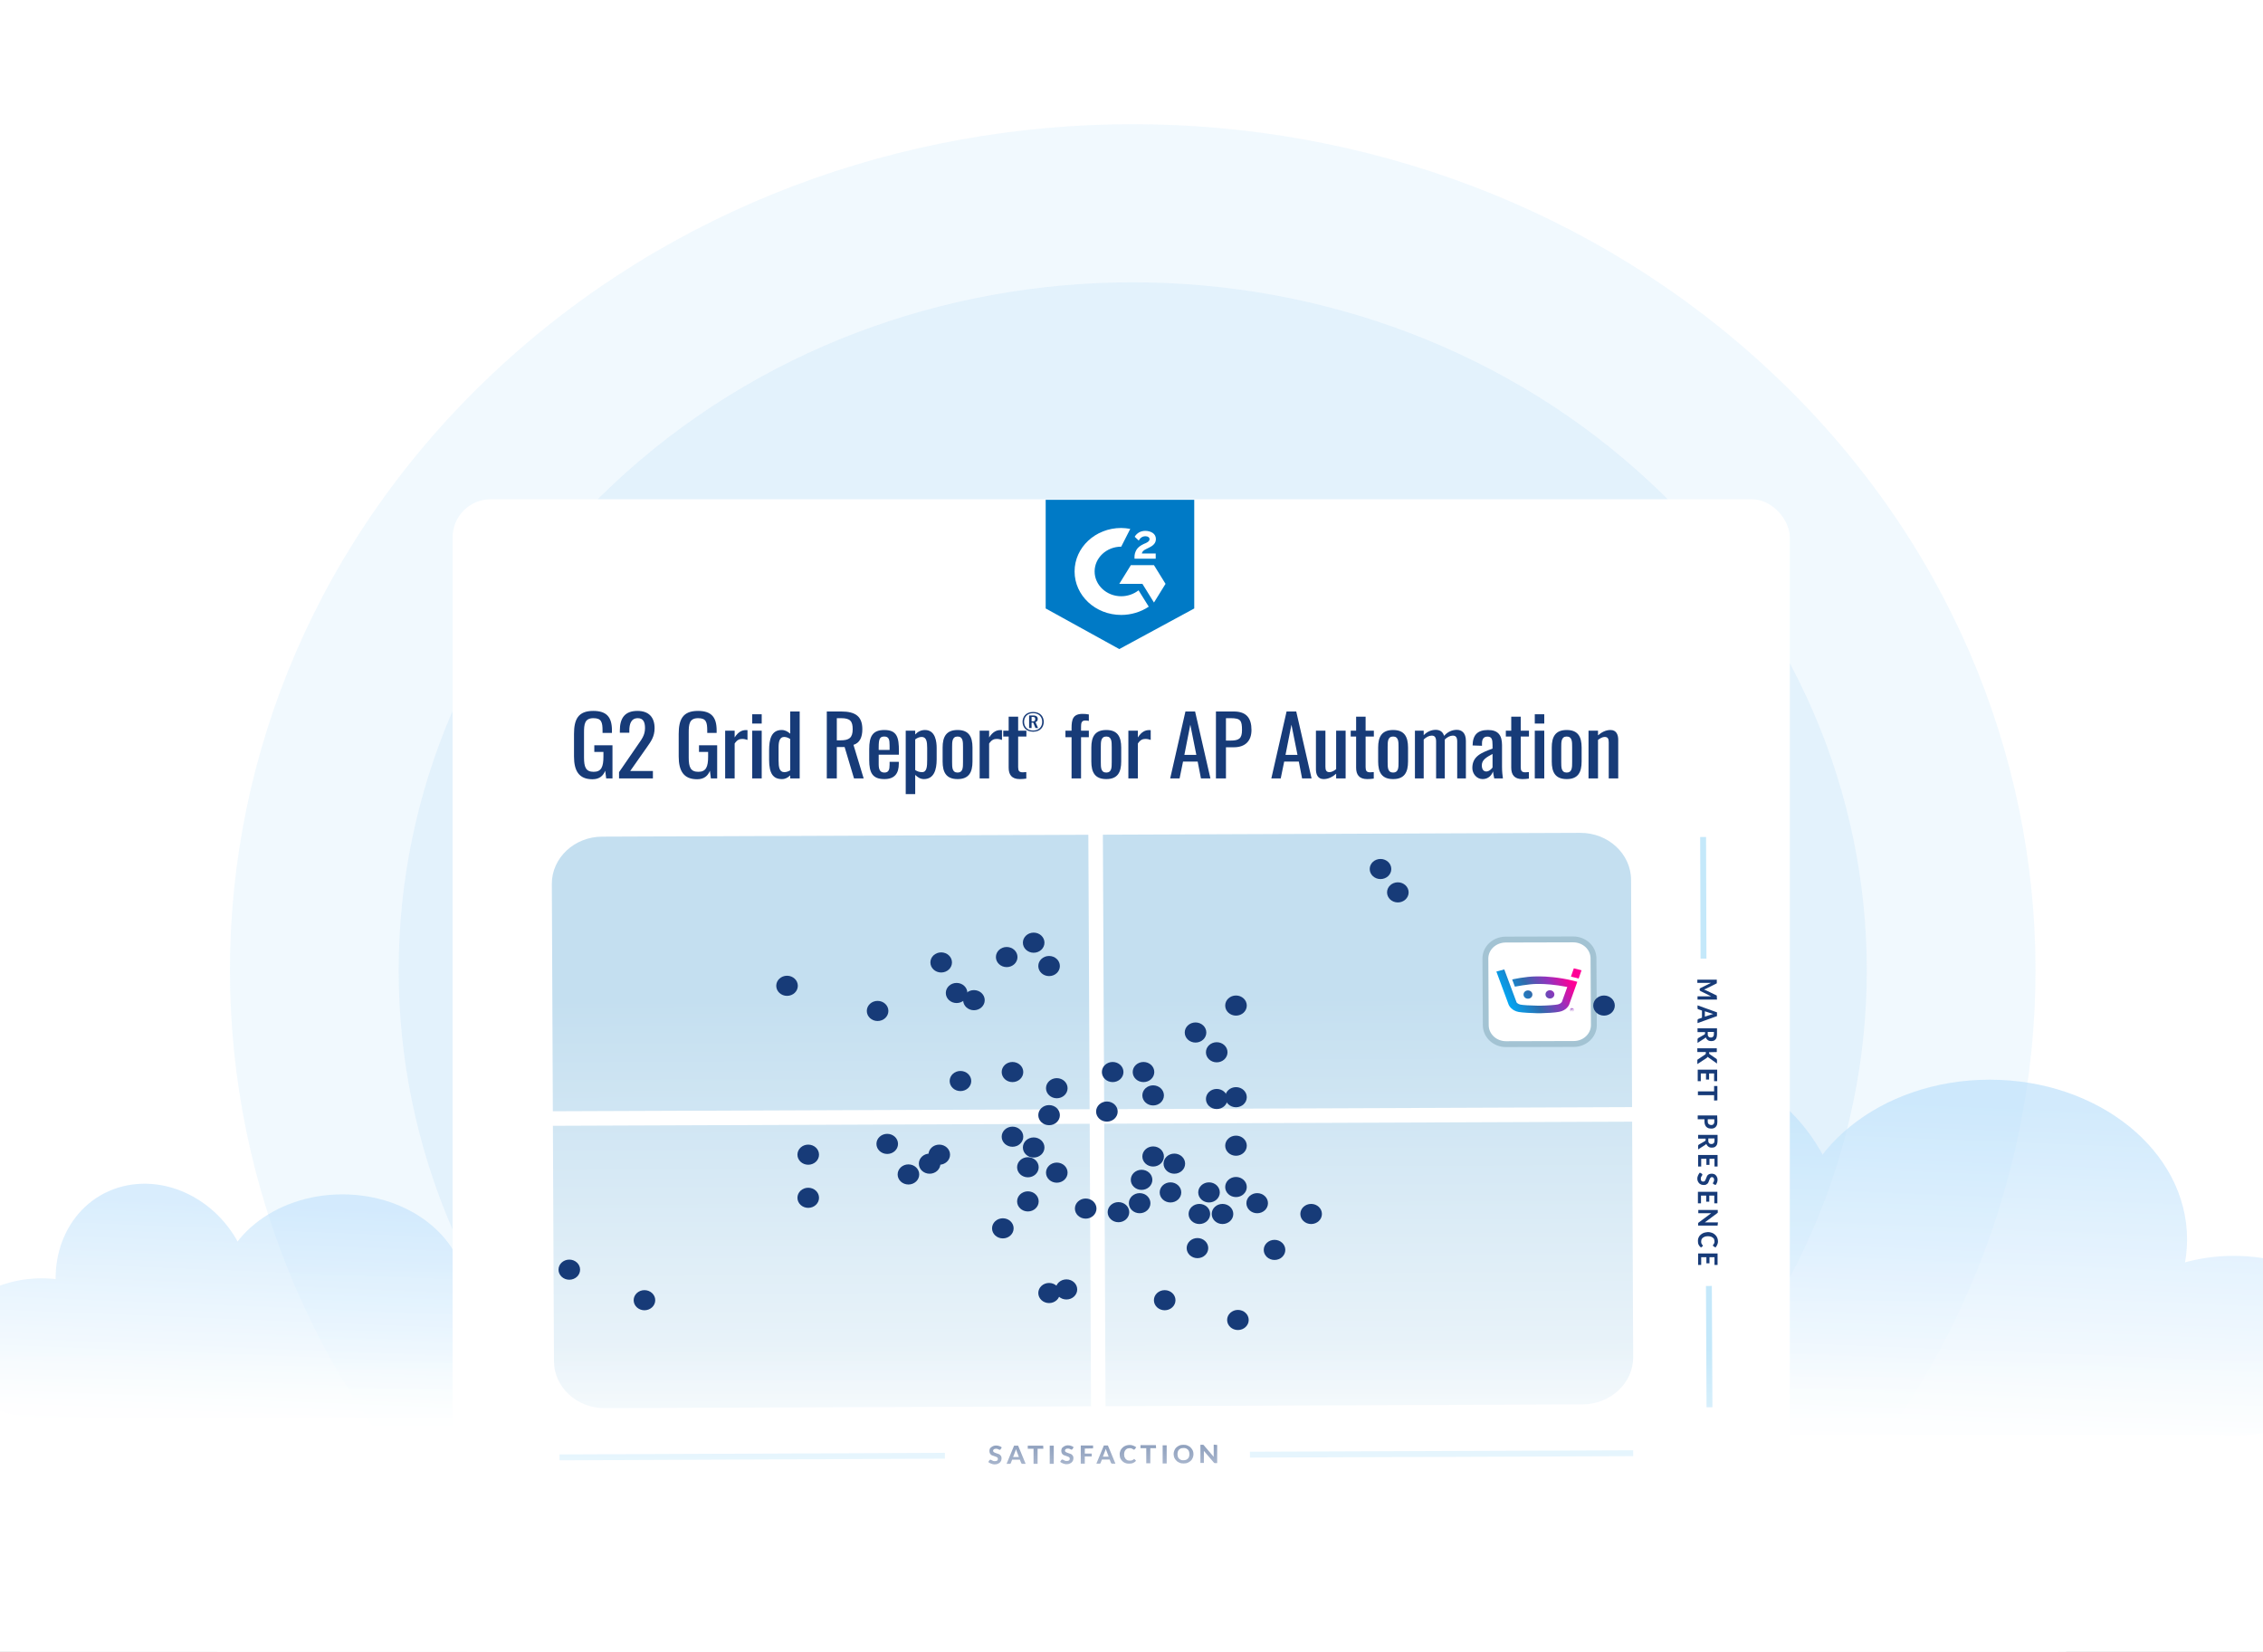 <svg xmlns="http://www.w3.org/2000/svg" width="770" height="562" viewBox="0 0 770 562" fill="none"><rect x="0" y="0" width="770" height="562" fill="#333333" stroke="none"/><g clip-path="url(#clip0_571_2291)"><rect width="770" height="562" fill="white"></rect><path d="M582.628 534.41H165.69V590.177H582.628V534.41Z" fill="white"></path><path d="M700.246 550.41H6.797V635.692H700.246V550.41Z" fill="white"></path><path opacity="0.21" d="M602.628 533.729C722.59 421.297 722.59 239.008 602.628 126.576C482.667 14.144 288.171 14.144 168.209 126.576C48.248 239.008 48.248 421.297 168.209 533.729C288.171 646.161 482.667 646.161 602.628 533.729Z" fill="#BADFFB"></path><path opacity="0.25" d="M562.027 495.676C659.566 404.26 659.566 256.045 562.027 164.629C464.489 73.212 306.349 73.212 208.81 164.629C111.272 256.045 111.272 404.26 208.81 495.676C306.349 587.092 464.489 587.092 562.027 495.676Z" fill="#BADFFB"></path><path d="M703 402.865H74V576.865H703V402.865Z" fill="url(#paint0_linear_571_2291)"></path><path d="M609 547.865H159V604.865H609V547.865Z" fill="white"></path><g opacity="0.66"><path d="M463.449 450.404C463.449 471.258 486.098 488.202 514.11 488.202C542.122 488.202 564.77 471.258 564.77 450.404C564.77 429.55 542.122 412.605 514.11 412.605C486.098 412.605 463.449 429.55 463.449 450.404Z" fill="url(#paint1_linear_571_2291)"></path><path d="M525.235 433.274C535.963 463.065 566.757 480.196 594.173 471.444C621.39 462.879 634.9 431.598 624.172 401.806C613.444 372.014 582.65 354.884 555.234 363.635C528.016 372.387 514.507 403.482 525.235 433.274Z" fill="url(#paint2_linear_571_2291)"></path><path d="M609.868 421.735C609.868 451.713 639.866 476.105 677.017 476.105C714.168 476.105 744.167 451.713 744.167 421.735C744.167 391.757 714.168 367.365 677.017 367.365C639.866 367.365 609.868 391.757 609.868 421.735Z" fill="url(#paint3_linear_571_2291)"></path><path d="M715.757 457.847C715.757 474.605 735.624 488.384 760.06 488.384C784.496 488.384 804.363 474.791 804.363 457.847C804.363 441.089 784.496 427.311 760.06 427.311C735.624 427.311 715.757 440.903 715.757 457.847Z" fill="url(#paint4_linear_571_2291)"></path><path d="M512.322 488.202H759.862C759.862 488.202 800.787 463.438 753.107 463.065C705.427 462.693 596.159 436.625 596.159 436.625L536.559 457.665C536.758 457.852 491.66 461.389 512.322 488.202Z" fill="url(#paint5_linear_571_2291)"></path></g><g opacity="0.55"><path d="M-17.714 458.734C-17.714 471.896 -3.351 482.516 14.203 482.516C31.757 482.516 46.12 471.896 46.12 458.734C46.12 445.572 31.757 434.953 14.203 434.953C-3.351 434.953 -17.714 445.572 -17.714 458.734Z" fill="url(#paint6_linear_571_2291)"></path><path d="M21.225 447.97C27.927 466.666 47.397 477.435 64.632 472.05C81.867 466.666 90.165 447.072 83.463 428.227C76.76 409.531 57.291 398.762 40.056 404.147C22.98 409.531 14.523 429.124 21.225 447.97Z" fill="url(#paint7_linear_571_2291)"></path><path d="M74.366 440.638C74.366 459.483 93.197 474.889 116.496 474.889C139.796 474.889 158.626 459.633 158.626 440.638C158.626 421.792 139.796 406.387 116.496 406.387C93.197 406.387 74.366 421.792 74.366 440.638Z" fill="url(#paint8_linear_571_2291)"></path><path d="M141.072 463.379C141.072 473.998 153.52 482.524 168.84 482.524C184.16 482.524 196.607 473.998 196.607 463.379C196.607 452.76 184.16 444.234 168.84 444.234C153.52 444.234 141.072 452.76 141.072 463.379Z" fill="url(#paint9_linear_571_2291)"></path><path d="M13.087 482.517H168.84C168.84 482.517 194.693 466.962 164.531 466.663C134.689 466.363 65.909 450.061 65.909 450.061L28.407 463.372C28.407 463.372 0.001 465.616 13.087 482.517Z" fill="url(#paint10_linear_571_2291)"></path></g><g clip-path="url(#clip1_571_2291)"><path d="M607.756 522.086L151.497 523.812C147.55 523.812 144.283 520.679 144.283 516.843L142.854 170.678C142.854 166.841 146.053 163.644 149.999 163.644L606.259 161.918C610.205 161.918 613.472 165.051 613.472 168.887L614.901 515.052C614.901 518.953 611.702 522.086 607.756 522.086Z" fill="white"></path><path d="M538.521 477.842L205.794 479.126C196.288 479.187 188.486 471.974 188.486 463.11L187.765 300.807C187.699 291.943 195.435 284.669 204.942 284.669L537.669 283.385C547.175 283.324 554.977 290.537 554.977 299.401L555.698 461.704C555.764 470.568 548.028 477.781 538.521 477.842Z" fill="url(#paint11_linear_571_2291)"></path><path d="M340.458 493.126C340.393 493.187 340.393 493.248 340.327 493.248C340.262 493.248 340.196 493.309 340.13 493.309C340.065 493.309 339.999 493.309 339.934 493.248C339.868 493.187 339.737 493.187 339.671 493.126C339.54 493.064 339.475 493.003 339.344 493.003C339.213 492.942 339.081 492.942 338.885 492.942C338.557 492.942 338.36 493.003 338.164 493.126C338.032 493.248 337.901 493.431 337.901 493.615C337.901 493.737 337.967 493.859 338.032 493.981C338.098 494.043 338.229 494.165 338.36 494.226C338.491 494.287 338.688 494.348 338.819 494.409C339.016 494.47 339.213 494.532 339.344 494.593C339.54 494.654 339.737 494.715 339.868 494.776C340.065 494.837 340.196 494.959 340.327 495.082C340.458 495.204 340.589 495.387 340.655 495.51C340.72 495.693 340.786 495.938 340.786 496.182C340.786 496.488 340.72 496.732 340.655 496.977C340.524 497.221 340.393 497.466 340.196 497.649C339.999 497.833 339.737 497.955 339.475 498.077C339.213 498.199 338.885 498.261 338.491 498.261C338.295 498.261 338.098 498.261 337.836 498.199C337.639 498.138 337.442 498.077 337.246 498.016C337.049 497.955 336.852 497.833 336.721 497.771C336.525 497.649 336.393 497.588 336.262 497.466L336.656 496.855C336.721 496.793 336.721 496.793 336.787 496.732C336.852 496.732 336.918 496.671 336.983 496.671C337.049 496.671 337.18 496.671 337.246 496.732C337.311 496.793 337.442 496.855 337.573 496.916C337.705 496.977 337.836 497.038 337.967 497.099C338.098 497.16 338.295 497.16 338.557 497.16C338.885 497.16 339.147 497.099 339.278 496.977C339.475 496.855 339.54 496.61 339.54 496.365C339.54 496.182 339.475 496.06 339.409 495.999C339.344 495.876 339.213 495.815 339.081 495.754C338.95 495.693 338.754 495.632 338.622 495.571C338.426 495.51 338.229 495.449 338.098 495.387C337.901 495.326 337.705 495.265 337.573 495.204C337.377 495.143 337.246 495.021 337.115 494.898C336.983 494.776 336.852 494.593 336.787 494.409C336.721 494.226 336.656 493.981 336.656 493.676C336.656 493.431 336.721 493.248 336.787 493.003C336.852 492.759 337.049 492.575 337.246 492.453C337.442 492.27 337.639 492.147 337.967 492.025C338.229 491.903 338.557 491.842 338.885 491.842C339.278 491.842 339.671 491.903 339.999 492.025C340.327 492.147 340.655 492.27 340.852 492.514L340.458 493.126Z" fill="#173B78"></path><path d="M348.981 498.077H347.932C347.801 498.077 347.736 498.077 347.67 498.015C347.604 497.954 347.539 497.893 347.473 497.832L347.014 496.671H344.392L343.933 497.832C343.933 497.893 343.867 497.954 343.802 498.015C343.736 498.077 343.605 498.077 343.54 498.077H342.491L345.048 491.902H346.424L348.981 498.077ZM346.687 495.754L345.965 493.858C345.9 493.736 345.9 493.614 345.834 493.492C345.769 493.369 345.769 493.186 345.703 493.064C345.638 493.247 345.638 493.369 345.572 493.492C345.506 493.614 345.506 493.736 345.441 493.858L344.72 495.754H346.687Z" fill="#173B78"></path><path d="M355.013 492.942H353.046V498.077H351.669V492.942H349.702V491.902H354.947L355.013 492.942Z" fill="#173B78"></path><path d="M358.553 498.077H357.177V491.902H358.553V498.077Z" fill="#173B78"></path><path d="M364.913 493.063C364.847 493.124 364.847 493.185 364.782 493.185C364.716 493.185 364.651 493.246 364.585 493.246C364.519 493.246 364.454 493.246 364.388 493.185C364.323 493.124 364.192 493.124 364.126 493.063C363.995 493.002 363.929 492.941 363.798 492.941C363.667 492.88 363.536 492.88 363.339 492.88C363.012 492.88 362.815 492.941 362.618 493.063C362.487 493.185 362.356 493.369 362.356 493.552C362.356 493.674 362.421 493.797 362.487 493.919C362.553 493.98 362.684 494.102 362.815 494.163C362.946 494.225 363.143 494.286 363.274 494.347C363.47 494.408 363.667 494.469 363.798 494.53C363.995 494.591 364.192 494.652 364.323 494.714C364.519 494.775 364.651 494.897 364.782 495.019C364.913 495.141 365.044 495.325 365.11 495.447C365.175 495.631 365.241 495.875 365.241 496.12C365.241 496.425 365.175 496.67 365.11 496.914C364.978 497.159 364.847 497.403 364.651 497.587C364.454 497.77 364.192 497.892 363.929 498.015C363.667 498.137 363.339 498.198 362.946 498.198C362.749 498.198 362.553 498.198 362.29 498.137C362.094 498.076 361.897 498.015 361.7 497.953C361.504 497.892 361.307 497.77 361.176 497.709C360.979 497.587 360.848 497.526 360.717 497.403L361.11 496.792C361.176 496.731 361.176 496.731 361.241 496.67C361.307 496.67 361.372 496.609 361.438 496.609C361.504 496.609 361.635 496.609 361.7 496.67C361.766 496.731 361.897 496.792 362.028 496.853C362.159 496.914 362.29 496.975 362.421 497.037C362.553 497.098 362.749 497.098 363.012 497.098C363.339 497.098 363.602 497.037 363.733 496.914C363.929 496.792 363.995 496.547 363.995 496.303C363.995 496.12 363.929 495.997 363.864 495.936C363.798 495.814 363.667 495.753 363.536 495.692C363.405 495.631 363.208 495.569 363.077 495.508C362.88 495.447 362.684 495.386 362.553 495.325C362.421 495.264 362.159 495.203 362.028 495.141C361.831 495.08 361.7 494.958 361.569 494.836C361.438 494.714 361.307 494.53 361.241 494.347C361.176 494.163 361.11 493.919 361.11 493.613C361.11 493.369 361.176 493.185 361.241 492.941C361.307 492.696 361.504 492.513 361.7 492.391C361.897 492.207 362.094 492.085 362.421 491.963C362.684 491.84 363.012 491.779 363.339 491.779C363.733 491.779 364.126 491.84 364.454 491.963C364.782 492.085 365.11 492.207 365.306 492.452L364.913 493.063Z" fill="#173B78"></path><path d="M369.109 492.881V494.593H371.469V495.571H369.109V498.016H367.732V491.842H371.928V492.82L369.109 492.881Z" fill="#173B78"></path><path d="M379.533 498.016H378.484C378.353 498.016 378.287 498.016 378.222 497.955C378.156 497.894 378.091 497.833 378.025 497.771L377.566 496.61H374.944L374.485 497.771C374.485 497.833 374.419 497.894 374.354 497.955C374.288 498.016 374.157 498.016 374.092 498.016H373.043L375.599 491.842H376.976L379.533 498.016ZM377.238 495.632L376.517 493.737C376.452 493.615 376.452 493.492 376.386 493.37C376.321 493.248 376.321 493.064 376.255 492.942C376.189 493.126 376.189 493.248 376.124 493.37C376.058 493.492 376.058 493.615 375.993 493.737L375.272 495.632H377.238Z" fill="#173B78"></path><path d="M385.827 496.426C385.893 496.426 385.958 496.426 386.024 496.488L386.548 497.038C386.286 497.343 385.958 497.588 385.565 497.771C385.171 497.955 384.713 498.016 384.122 498.016C383.598 498.016 383.205 497.955 382.811 497.771C382.418 497.588 382.09 497.405 381.828 497.099C381.566 496.793 381.303 496.488 381.172 496.121C381.041 495.754 380.976 495.326 380.976 494.837C380.976 494.531 380.976 494.226 381.107 493.981C381.172 493.676 381.303 493.431 381.434 493.186C381.566 492.942 381.762 492.759 381.959 492.575C382.156 492.392 382.352 492.208 382.615 492.086C382.877 491.964 383.139 491.842 383.401 491.78C383.664 491.719 383.991 491.658 384.319 491.658C384.581 491.658 384.778 491.658 385.04 491.719C385.237 491.78 385.434 491.842 385.63 491.903C385.827 491.964 386.024 492.086 386.155 492.147C386.286 492.208 386.483 492.331 386.614 492.453L386.155 493.064C386.155 493.125 386.089 493.125 386.024 493.186C385.958 493.186 385.893 493.248 385.827 493.248C385.762 493.248 385.696 493.248 385.63 493.186C385.565 493.125 385.434 493.064 385.368 493.003C385.237 492.942 385.106 492.881 384.975 492.82C384.844 492.759 384.581 492.759 384.385 492.759C384.122 492.759 383.86 492.82 383.598 492.881C383.336 493.003 383.139 493.125 383.008 493.309C382.811 493.492 382.746 493.676 382.615 493.981C382.549 494.226 382.483 494.531 382.483 494.837C382.483 495.143 382.549 495.448 382.615 495.754C382.746 495.998 382.877 496.243 383.008 496.426C383.205 496.61 383.401 496.732 383.598 496.854C383.86 496.915 384.057 496.977 384.319 496.977C384.45 496.977 384.647 496.977 384.713 496.977C384.778 496.977 384.975 496.915 385.04 496.915C385.171 496.854 385.237 496.854 385.368 496.793C385.434 496.732 385.565 496.671 385.63 496.61C385.696 496.61 385.696 496.549 385.762 496.549C385.762 496.426 385.762 496.426 385.827 496.426Z" fill="#173B78"></path><path d="M393.367 492.758H391.4V497.893H390.023V492.758H388.056V491.719H393.301L393.367 492.758Z" fill="#173B78"></path><path d="M396.973 497.953H395.596V491.779H396.973V497.953Z" fill="#173B78"></path><path d="M406.086 494.774C406.086 495.202 406.02 495.63 405.823 496.058C405.692 496.425 405.43 496.792 405.168 497.036C404.84 497.342 404.512 497.525 404.119 497.709C403.725 497.892 403.267 497.953 402.742 497.953C402.218 497.953 401.759 497.892 401.365 497.709C400.972 497.525 400.579 497.342 400.316 497.036C399.988 496.731 399.792 496.425 399.595 496.058C399.464 495.691 399.333 495.264 399.333 494.774C399.333 494.347 399.398 493.919 399.595 493.491C399.726 493.124 399.988 492.757 400.251 492.513C400.579 492.207 400.906 492.024 401.3 491.84C401.693 491.657 402.152 491.596 402.677 491.596C403.201 491.596 403.66 491.657 404.053 491.84C404.447 492.024 404.84 492.207 405.102 492.513C405.43 492.818 405.627 493.124 405.823 493.491C406.02 493.919 406.086 494.347 406.086 494.774ZM404.709 494.774C404.709 494.469 404.643 494.163 404.578 493.919C404.512 493.674 404.381 493.43 404.184 493.246C403.988 493.063 403.791 492.941 403.529 492.818C403.267 492.696 403.004 492.696 402.677 492.696C402.349 492.696 402.086 492.757 401.824 492.818C401.562 492.941 401.365 493.063 401.169 493.246C400.972 493.43 400.841 493.674 400.775 493.919C400.71 494.163 400.644 494.469 400.644 494.774C400.644 495.08 400.71 495.386 400.775 495.63C400.841 495.875 400.972 496.119 401.169 496.303C401.365 496.486 401.562 496.608 401.824 496.731C402.086 496.853 402.349 496.853 402.677 496.853C403.004 496.853 403.267 496.792 403.529 496.731C403.791 496.608 403.988 496.486 404.184 496.303C404.381 496.119 404.512 495.875 404.578 495.63C404.643 495.447 404.709 495.141 404.709 494.774Z" fill="#173B78"></path><path d="M414.15 491.657V497.832H413.429C413.298 497.832 413.232 497.832 413.166 497.77C413.101 497.709 413.035 497.709 412.97 497.587L409.626 493.675C409.626 493.797 409.626 493.858 409.626 493.98C409.626 494.103 409.626 494.164 409.626 494.225V497.77H408.446V491.596H409.167C409.233 491.596 409.298 491.596 409.298 491.596C409.364 491.596 409.364 491.596 409.429 491.596C409.495 491.596 409.495 491.657 409.495 491.657C409.495 491.657 409.561 491.719 409.626 491.78L412.97 495.692C412.97 495.57 412.97 495.509 412.97 495.386C412.97 495.264 412.97 495.203 412.97 495.081V491.535L414.15 491.657Z" fill="#173B78"></path><path d="M584.218 340.114H577.596V339.013H581.661C581.726 339.013 581.857 339.013 581.923 339.013C581.988 339.013 582.12 339.013 582.251 339.013L578.645 337.24C578.448 337.118 578.317 336.996 578.317 336.813V336.629C578.317 336.507 578.317 336.446 578.383 336.385C578.448 336.324 578.514 336.262 578.579 336.201L582.185 334.428C582.054 334.428 581.988 334.428 581.857 334.428C581.726 334.428 581.661 334.428 581.595 334.428H577.53V333.328H584.152V334.306C584.152 334.367 584.152 334.428 584.152 334.428C584.152 334.49 584.152 334.49 584.152 334.551C584.152 334.612 584.086 334.612 584.086 334.612C584.086 334.612 584.021 334.673 583.955 334.673L580.415 336.446C580.284 336.507 580.218 336.568 580.087 336.568C579.956 336.629 579.89 336.69 579.759 336.69C579.89 336.751 580.022 336.751 580.087 336.813C580.218 336.874 580.284 336.935 580.415 336.935L583.955 338.646C584.021 338.646 584.021 338.708 584.086 338.708L584.152 338.769C584.152 338.83 584.152 338.83 584.152 338.891C584.152 338.952 584.152 338.952 584.152 339.013L584.218 340.114Z" fill="#173B78"></path><path d="M577.596 348.122V347.144C577.596 347.022 577.596 346.961 577.661 346.9C577.727 346.839 577.792 346.777 577.858 346.716L579.104 346.288V343.843L577.858 343.415C577.792 343.415 577.727 343.354 577.661 343.293C577.596 343.232 577.596 343.11 577.596 343.048V342.07L584.218 344.454V345.738L577.596 348.122ZM580.087 345.922L582.12 345.249C582.251 345.188 582.382 345.188 582.513 345.127C582.644 345.066 582.841 345.066 582.972 345.005C582.775 344.943 582.644 344.943 582.513 344.882C582.382 344.821 582.251 344.821 582.12 344.76L580.087 344.088V345.922Z" fill="#173B78"></path><path d="M577.596 354.846V353.685C577.596 353.44 577.661 353.318 577.858 353.196L579.89 352.034C579.956 351.973 580.022 351.912 580.087 351.851C580.153 351.79 580.153 351.728 580.153 351.606V351.178H577.596V349.895H584.218V351.851C584.218 352.279 584.152 352.645 584.086 352.951C584.021 353.257 583.89 353.501 583.693 353.685C583.496 353.868 583.3 354.051 583.103 354.113C582.841 354.174 582.578 354.235 582.316 354.235C582.12 354.235 581.923 354.235 581.661 354.174C581.464 354.113 581.267 354.051 581.136 353.929C581.005 353.807 580.808 353.685 580.677 353.501C580.546 353.318 580.48 353.134 580.349 352.951C580.284 353.012 580.218 353.134 580.153 353.196C580.087 353.257 580.022 353.318 579.89 353.379L577.596 354.846ZM581.071 351.851C581.071 352.034 581.071 352.218 581.136 352.401C581.202 352.523 581.267 352.645 581.398 352.768C581.529 352.89 581.595 352.951 581.726 352.951C581.857 353.012 581.988 353.012 582.185 353.012C582.513 353.012 582.71 352.89 582.906 352.707C583.103 352.523 583.168 352.218 583.168 351.79V351.117H581.071V351.851Z" fill="#173B78"></path><path d="M581.53 358.025V358.269C581.53 358.452 581.595 358.636 581.726 358.697L583.955 360.225C584.086 360.286 584.152 360.409 584.152 360.47C584.218 360.531 584.218 360.653 584.218 360.775V361.876L581.464 359.92C581.267 359.797 581.136 359.675 581.071 359.553C581.005 359.675 581.005 359.736 580.874 359.797C580.808 359.858 580.743 359.981 580.612 360.042L577.53 362.059V360.898C577.53 360.837 577.53 360.775 577.53 360.714C577.53 360.653 577.53 360.592 577.596 360.592C577.596 360.531 577.661 360.531 577.661 360.47C577.661 360.47 577.727 360.409 577.792 360.409L580.153 358.819C580.218 358.758 580.284 358.697 580.349 358.636C580.415 358.575 580.415 358.452 580.415 358.33V357.963H577.53V356.68H584.152V357.963L581.53 358.025Z" fill="#173B78"></path><path d="M583.234 365.239H581.529V367.317H580.481V365.239H578.71V367.867H577.661V363.955H584.283V367.867H583.234V365.239Z" fill="#173B78"></path><path d="M583.234 374.469V372.635H577.727V371.352H583.234V369.518H584.349V374.408L583.234 374.469Z" fill="#173B78"></path><path d="M584.349 381.621C584.349 382.049 584.283 382.416 584.218 382.722C584.086 383.027 583.955 383.272 583.759 383.455C583.562 383.639 583.365 383.822 583.103 383.883C582.841 384.006 582.578 384.006 582.251 384.006C581.923 384.006 581.595 383.944 581.333 383.883C581.071 383.761 580.808 383.639 580.612 383.455C580.415 383.272 580.284 383.027 580.153 382.722C580.022 382.416 579.956 382.049 579.956 381.621V380.827H577.661V379.543H584.283L584.349 381.621ZM581.071 381.621C581.071 382.049 581.202 382.294 581.398 382.477C581.595 382.661 581.857 382.783 582.251 382.783C582.447 382.783 582.578 382.783 582.71 382.722C582.841 382.661 582.972 382.6 583.037 382.477C583.103 382.355 583.234 382.233 583.234 382.11C583.3 381.988 583.3 381.805 583.3 381.621V380.827H581.071V381.621Z" fill="#173B78"></path><path d="M577.792 391.096V389.935C577.792 389.69 577.858 389.568 578.055 389.446L580.087 388.284C580.153 388.223 580.218 388.162 580.284 388.101C580.349 388.04 580.349 387.978 580.349 387.856V387.428H577.792V386.145H584.414V388.101C584.414 388.529 584.349 388.895 584.283 389.201C584.218 389.507 584.086 389.751 583.89 389.935C583.693 390.118 583.496 390.301 583.3 390.363C583.037 390.424 582.775 390.485 582.513 390.485C582.316 390.485 582.12 390.485 581.857 390.424C581.661 390.363 581.464 390.301 581.333 390.179C581.202 390.057 581.005 389.935 580.874 389.751C580.743 389.568 580.677 389.384 580.546 389.201C580.48 389.262 580.415 389.384 580.349 389.446C580.284 389.507 580.218 389.568 580.087 389.629L577.792 391.096ZM581.267 388.101C581.267 388.284 581.267 388.468 581.333 388.651C581.398 388.773 581.464 388.895 581.595 389.018C581.726 389.14 581.792 389.201 581.923 389.201C582.054 389.262 582.185 389.262 582.382 389.262C582.71 389.262 582.906 389.14 583.103 388.957C583.3 388.773 583.365 388.468 583.365 388.04V387.367H581.267V388.101Z" fill="#173B78"></path><path d="M583.365 394.276H581.661V396.354H580.612V394.276H578.841V396.905H577.792V392.992H584.414V396.905H583.365V394.276Z" fill="#173B78"></path><path d="M583.037 402.895C582.972 402.834 582.906 402.834 582.906 402.773C582.841 402.711 582.841 402.65 582.841 402.589C582.841 402.528 582.841 402.467 582.906 402.406C582.972 402.345 582.972 402.222 583.037 402.161C583.103 402.039 583.169 401.978 583.169 401.856C583.234 401.733 583.234 401.611 583.234 401.428C583.234 401.122 583.169 400.939 583.037 400.755C582.906 400.633 582.71 400.511 582.513 400.511C582.382 400.511 582.251 400.572 582.12 400.633C582.054 400.694 581.923 400.816 581.857 400.939C581.792 401.061 581.726 401.244 581.661 401.367C581.595 401.55 581.53 401.733 581.464 401.856C581.398 402.039 581.333 402.222 581.267 402.345C581.202 402.528 581.071 402.65 580.939 402.773C580.808 402.895 580.612 403.017 580.481 403.078C580.284 403.139 580.022 403.2 579.759 403.2C579.432 403.2 579.169 403.139 578.907 403.078C578.645 402.956 578.383 402.834 578.186 402.65C577.989 402.467 577.858 402.222 577.727 401.978C577.596 401.733 577.53 401.428 577.53 401.061C577.53 400.877 577.53 400.694 577.596 400.45C577.661 400.266 577.727 400.083 577.792 399.899C577.858 399.716 577.989 399.533 578.055 399.41C578.186 399.227 578.251 399.105 578.383 398.982L579.038 399.349C579.104 399.41 579.104 399.41 579.169 399.471C579.169 399.533 579.235 399.594 579.235 399.655C579.235 399.716 579.235 399.838 579.169 399.899C579.104 399.961 579.038 400.083 578.973 400.205C578.907 400.327 578.841 400.45 578.776 400.572C578.71 400.694 578.71 400.877 578.71 401.122C578.71 401.428 578.776 401.672 578.907 401.794C579.038 401.978 579.3 402.039 579.563 402.039C579.759 402.039 579.89 401.978 579.956 401.917C580.087 401.856 580.153 401.733 580.218 401.611C580.284 401.489 580.349 401.305 580.415 401.183C580.481 401 580.546 400.816 580.612 400.694C580.677 400.511 580.743 400.327 580.808 400.205C580.874 400.022 581.005 399.899 581.136 399.777C581.267 399.655 581.464 399.533 581.661 399.471C581.857 399.41 582.12 399.349 582.447 399.349C582.71 399.349 582.906 399.41 583.169 399.471C583.431 399.533 583.628 399.716 583.759 399.838C583.955 400.022 584.086 400.205 584.218 400.511C584.349 400.755 584.414 401.061 584.414 401.367C584.414 401.733 584.349 402.1 584.218 402.406C584.086 402.711 583.955 403.017 583.693 403.2L583.037 402.895Z" fill="#173B78"></path><path d="M583.3 406.807H581.595V408.886H580.546V406.807H578.776V409.436H577.727V405.523H584.349V409.436H583.3V406.807Z" fill="#173B78"></path><path d="M584.414 417.016H577.792V416.343C577.792 416.221 577.792 416.16 577.858 416.099C577.924 416.038 577.924 415.976 578.055 415.915L582.251 412.798C582.12 412.798 582.054 412.798 581.923 412.798C581.792 412.798 581.726 412.798 581.661 412.798H577.858V411.697H584.48V412.37C584.48 412.431 584.48 412.492 584.48 412.492C584.48 412.553 584.48 412.553 584.48 412.614C584.48 412.675 584.414 412.675 584.414 412.675C584.414 412.675 584.349 412.736 584.283 412.798L580.087 415.915C580.218 415.915 580.284 415.915 580.415 415.915C580.546 415.915 580.612 415.915 580.743 415.915H584.545L584.414 417.016Z" fill="#173B78"></path><path d="M579.432 423.802C579.432 423.863 579.432 423.924 579.366 423.985L578.776 424.474C578.448 424.23 578.186 423.924 577.989 423.557C577.793 423.19 577.727 422.762 577.727 422.212C577.727 421.723 577.793 421.356 577.989 420.99C578.186 420.623 578.383 420.317 578.71 420.073C579.038 419.828 579.366 419.584 579.759 419.461C580.153 419.339 580.612 419.278 581.136 419.217C581.464 419.217 581.792 419.278 582.054 419.339C582.382 419.4 582.644 419.522 582.906 419.645C583.169 419.767 583.365 419.95 583.562 420.134C583.759 420.317 583.955 420.501 584.087 420.745C584.218 420.99 584.349 421.234 584.414 421.479C584.48 421.723 584.545 422.029 584.545 422.334C584.545 422.579 584.545 422.762 584.48 423.007C584.414 423.19 584.349 423.374 584.283 423.557C584.218 423.74 584.086 423.924 584.021 424.046C583.89 424.168 583.824 424.352 583.693 424.474L583.037 424.046C582.972 424.046 582.972 423.985 582.906 423.924C582.906 423.863 582.841 423.802 582.841 423.74C582.841 423.679 582.841 423.618 582.906 423.557C582.972 423.496 583.038 423.374 583.103 423.313C583.169 423.19 583.234 423.068 583.3 422.946C583.365 422.823 583.365 422.579 583.365 422.396C583.365 422.151 583.3 421.907 583.234 421.662C583.169 421.418 582.972 421.234 582.775 421.112C582.579 420.928 582.382 420.867 582.054 420.745C581.792 420.684 581.464 420.623 581.136 420.623C580.808 420.623 580.481 420.684 580.153 420.745C579.891 420.867 579.628 420.99 579.432 421.112C579.235 421.295 579.104 421.479 578.973 421.662C578.907 421.907 578.842 422.09 578.842 422.334C578.842 422.457 578.842 422.64 578.842 422.701C578.842 422.824 578.907 422.946 578.907 423.007C578.973 423.129 578.973 423.19 579.038 423.313C579.104 423.374 579.169 423.496 579.235 423.557C579.235 423.618 579.3 423.618 579.3 423.679C579.432 423.74 579.432 423.74 579.432 423.802Z" fill="#173B78"></path><path d="M583.365 427.774H581.661V429.852H580.612V427.774H578.841V430.403H577.792V426.49H584.414V430.403H583.365V427.774Z" fill="#173B78"></path><path d="M190.387 495.876L321.511 495.326" stroke="#C4E8FA" stroke-width="2" stroke-miterlimit="10"></path><path d="M425.295 494.958L555.698 494.469" stroke="#C4E8FA" stroke-width="2" stroke-miterlimit="10"></path><path d="M581.464 437.557L581.66 478.82" stroke="#C4E8FA" stroke-width="2" stroke-miterlimit="10"></path><path d="M579.497 284.791L579.628 326.177" stroke="#C4E8FA" stroke-width="2" stroke-miterlimit="10"></path><path d="M373.698 478.758L372.78 282.467" stroke="white" stroke-width="4.947" stroke-miterlimit="10"></path><path d="M187.306 380.584L555.567 379.178" stroke="white" stroke-width="4.947" stroke-miterlimit="10"></path><path d="M406.348 207.033L380.844 220.848L355.8 207.033V170.049H406.348V207.033Z" fill="#007AC6"></path><path d="M393.236 188.327H388.515C388.646 187.655 389.105 187.227 390.023 186.799L390.875 186.371C392.449 185.638 393.301 184.782 393.301 183.376C393.301 182.581 392.908 181.786 392.252 181.359C391.531 180.87 390.613 180.625 389.695 180.625C388.909 180.625 388.187 180.808 387.532 181.175C386.942 181.542 386.417 182.031 386.089 182.642L387.466 183.926C387.991 182.948 388.777 182.459 389.761 182.459C390.613 182.459 391.138 182.887 391.138 183.437C391.138 183.926 390.875 184.293 389.892 184.782L389.302 185.026C388.056 185.577 387.204 186.249 386.745 186.983C386.221 187.838 385.958 188.817 386.024 189.795V190.1H393.236V188.327Z" fill="white"></path><path d="M392.646 192.301H384.778L380.844 198.658H388.712L392.646 205.016L396.579 198.658L392.646 192.301Z" fill="white"></path><path d="M381.5 202.876C376.517 202.876 372.452 199.086 372.452 194.44C372.452 189.794 376.517 186.004 381.5 186.004L384.581 179.952C383.532 179.769 382.483 179.646 381.5 179.646C372.715 179.646 365.634 186.249 365.634 194.44C365.634 202.632 372.715 209.234 381.5 209.234C384.844 209.234 388.122 208.256 390.875 206.422L387.401 200.859C385.762 202.143 383.664 202.876 381.5 202.876Z" fill="white"></path><path d="M201.582 265.144C196.998 265.144 195.309 262.304 195.309 257.383V249.762C195.309 244.785 196.697 241.889 201.854 241.889C206.438 241.889 208.217 244.026 208.217 248.525V249.369H205.02V248.666C205.02 245.713 204.658 244.363 201.914 244.363C198.898 244.363 198.717 246.472 198.717 249.284V257.72C198.717 261.01 199.32 262.613 202.005 262.613C204.658 262.613 205.322 260.842 205.322 257.411V255.836H202.216V253.587H208.398V264.863H206.257L205.925 262.248C205.262 263.935 203.995 265.144 201.582 265.144Z" fill="#173B78"></path><path d="M210.635 264.863V262.726L216.847 253.699C218.204 251.674 219.471 250.297 219.471 247.738C219.471 245.657 218.838 244.363 217.028 244.363C214.706 244.363 214.133 246.388 214.133 248.553V249.312H210.906V248.525C210.906 244.448 212.535 241.889 216.877 241.889C220.798 241.889 222.728 244.082 222.728 247.766C222.728 250.69 221.461 252.321 220.044 254.346L214.435 262.332H222.155V264.863H210.635Z" fill="#173B78"></path><path d="M237.206 265.144C232.622 265.144 230.933 262.304 230.933 257.383V249.762C230.933 244.785 232.32 241.889 237.477 241.889C242.061 241.889 243.841 244.026 243.841 248.525V249.369H240.644V248.666C240.644 245.713 240.282 244.363 237.538 244.363C234.522 244.363 234.341 246.472 234.341 249.284V257.72C234.341 261.01 234.944 262.613 237.628 262.613C240.282 262.613 240.945 260.842 240.945 257.411V255.836H237.839V253.587H244.022V264.863H241.88L241.549 262.248C240.885 263.935 239.619 265.144 237.206 265.144Z" fill="#173B78"></path><path d="M246.741 264.863V248.609H249.968V250.915C251.234 248.947 252.531 248.413 253.828 248.413C253.979 248.413 254.099 248.413 254.341 248.441V251.759C253.858 251.59 253.195 251.421 252.561 251.421C251.566 251.421 250.782 251.759 249.968 252.996V264.863H246.741Z" fill="#173B78"></path><path d="M255.948 246.191V243.042H259.175V246.191H255.948ZM255.948 264.863V248.609H259.175V264.863H255.948Z" fill="#173B78"></path><path d="M266.066 265.088C263.111 265.088 261.693 263.288 261.693 258.48V255.33C261.693 251.618 262.417 248.384 265.976 248.384C267.152 248.384 268.117 248.947 268.871 249.65V242.086H272.098V264.863H268.871V263.822C268.117 264.582 267.212 265.088 266.066 265.088ZM266.881 262.726C267.484 262.726 268.177 262.529 268.871 262.107V251.45C268.298 251.084 267.604 250.747 266.82 250.747C265.312 250.747 264.92 252.293 264.92 254.149V258.733C264.92 261.01 265.162 262.726 266.881 262.726Z" fill="#173B78"></path><path d="M281.323 264.863V242.086H286.239C291.125 242.086 293.417 243.801 293.417 248.131C293.417 250.803 292.573 252.771 290.401 253.446L293.869 264.863H290.582L287.385 254.177H284.731V264.863H281.323ZM284.731 251.899H286.028C288.893 251.899 290.13 251.056 290.13 248.131C290.13 245.46 289.346 244.363 286.239 244.363H284.731V251.899Z" fill="#173B78"></path><path d="M300.913 265.088C296.812 265.088 295.756 262.838 295.756 258.592V254.88C295.756 250.578 296.902 248.384 300.913 248.384C305.286 248.384 305.859 251.028 305.859 255.471V256.792H298.983V260.054C298.983 262.023 299.556 262.866 300.943 262.866C302.391 262.866 302.692 261.826 302.692 260.195V259.211H305.829V259.829C305.829 263.091 304.472 265.088 300.913 265.088ZM298.983 255.161H302.692V253.699C302.692 251.703 302.481 250.606 300.883 250.606C299.315 250.606 298.983 251.478 298.983 254.29V255.161Z" fill="#173B78"></path><path d="M308.178 270.206V248.609H311.405V249.903C312.159 249.087 313.245 248.384 314.723 248.384C318.372 248.384 318.704 252.546 318.704 254.486V258.423C318.704 261.882 317.799 265.088 314.361 265.088C313.124 265.088 312.159 264.413 311.405 263.654V270.206H308.178ZM313.727 262.726C315.386 262.726 315.477 260.814 315.477 258.423V254.486C315.477 252.462 315.265 250.747 313.607 250.747C312.762 250.747 311.978 251.14 311.405 251.59V261.995C312.008 262.416 312.762 262.726 313.727 262.726Z" fill="#173B78"></path><path d="M325.83 265.088C321.939 265.088 320.733 262.754 320.733 259.098V254.374C320.733 250.718 321.939 248.384 325.83 248.384C329.69 248.384 330.896 250.718 330.896 254.374V259.098C330.896 262.754 329.69 265.088 325.83 265.088ZM325.83 262.866C327.669 262.866 327.669 261.123 327.669 259.295V254.205C327.669 252.377 327.669 250.606 325.83 250.606C323.96 250.606 323.96 252.377 323.96 254.205V259.295C323.96 261.123 323.96 262.866 325.83 262.866Z" fill="#173B78"></path><path d="M333.333 264.863V248.609H336.56V250.915C337.827 248.947 339.124 248.413 340.421 248.413C340.571 248.413 340.692 248.413 340.933 248.441V251.759C340.451 251.59 339.787 251.421 339.154 251.421C338.159 251.421 337.375 251.759 336.56 252.996V264.863H333.333Z" fill="#173B78"></path><path d="M346.974 265.088C344.229 265.088 343.204 263.569 343.204 261.207V250.606H341.364V248.609H343.204V243.857H346.431V248.609H349.236V250.606H346.431V261.01C346.431 262.276 346.763 262.782 348.029 262.782C348.331 262.782 348.813 262.754 349.205 262.698V264.919C348.391 265.032 347.788 265.088 346.974 265.088Z" fill="#173B78"></path><path d="M364.606 264.863V250.831H362.525V248.609H364.606V247.766C364.606 244.757 365.088 242.901 368.376 242.901C369.19 242.901 369.733 242.957 370.487 243.098V245.291C370.125 245.207 369.642 245.151 369.28 245.151C368.014 245.151 367.833 245.994 367.833 247.26V248.609H370.487V250.831H367.833V264.863H364.606Z" fill="#173B78"></path><path d="M376.431 265.088C372.541 265.088 371.334 262.754 371.334 259.098V254.374C371.334 250.718 372.541 248.384 376.431 248.384C380.291 248.384 381.498 250.718 381.498 254.374V259.098C381.498 262.754 380.291 265.088 376.431 265.088ZM376.431 262.866C378.271 262.866 378.271 261.123 378.271 259.295V254.205C378.271 252.377 378.271 250.606 376.431 250.606C374.561 250.606 374.561 252.377 374.561 254.205V259.295C374.561 261.123 374.561 262.866 376.431 262.866Z" fill="#173B78"></path><path d="M383.935 264.863V248.609H387.162V250.915C388.428 248.947 389.725 248.413 391.022 248.413C391.173 248.413 391.293 248.413 391.535 248.441V251.759C391.052 251.59 390.389 251.421 389.755 251.421C388.76 251.421 387.976 251.759 387.162 252.996V264.863H383.935Z" fill="#173B78"></path><path d="M398.164 264.863L403.351 242.086H406.638L411.856 264.863H408.629L407.513 259.126H402.537L401.36 264.863H398.164ZM402.989 256.849H407.06L405.01 246.585L402.989 256.849Z" fill="#173B78"></path><path d="M413.731 264.863V242.086H419.793C424.166 242.086 425.825 244.419 425.825 248.384C425.825 252.012 423.804 254.262 419.823 254.262H417.139V264.863H413.731ZM417.139 251.984H418.707C421.633 251.984 422.598 251.225 422.598 248.413C422.598 245.179 422.145 244.363 418.737 244.363H417.139V251.984Z" fill="#173B78"></path><path d="M432.58 264.863L437.767 242.086H441.054L446.272 264.863H443.045L441.929 259.126H436.953L435.777 264.863H432.58ZM437.405 256.849H441.476L439.426 246.585L437.405 256.849Z" fill="#173B78"></path><path d="M450.379 265.088C448.298 265.088 447.755 263.344 447.755 261.77V248.609H450.982V260.87C450.982 262.023 451.253 262.726 452.369 262.726C453.093 262.726 453.907 262.276 454.631 261.713V248.609H457.858V264.863H454.631V263.26C453.485 264.272 452.068 265.088 450.379 265.088Z" fill="#173B78"></path><path d="M465.2 265.088C462.455 265.088 461.43 263.569 461.43 261.207V250.606H459.59V248.609H461.43V243.857H464.657V248.609H467.462V250.606H464.657V261.01C464.657 262.276 464.989 262.782 466.255 262.782C466.557 262.782 467.039 262.754 467.431 262.698V264.919C466.617 265.032 466.014 265.088 465.2 265.088Z" fill="#173B78"></path><path d="M474.025 265.088C470.134 265.088 468.928 262.754 468.928 259.098V254.374C468.928 250.718 470.134 248.384 474.025 248.384C477.885 248.384 479.091 250.718 479.091 254.374V259.098C479.091 262.754 477.885 265.088 474.025 265.088ZM474.025 262.866C475.864 262.866 475.864 261.123 475.864 259.295V254.205C475.864 252.377 475.864 250.606 474.025 250.606C472.155 250.606 472.155 252.377 472.155 254.205V259.295C472.155 261.123 472.155 262.866 474.025 262.866Z" fill="#173B78"></path><path d="M481.438 264.863V248.609H484.423V250.156C485.6 248.919 487.047 248.328 488.525 248.328C489.792 248.328 490.907 248.862 491.36 250.381C492.596 248.975 494.104 248.328 495.703 248.328C497.392 248.328 498.779 249.397 498.779 252.096V264.863H495.823V252.293C495.823 250.718 495.22 250.297 494.315 250.297C493.441 250.297 492.415 250.803 491.601 251.618V252.096V264.863H488.646V252.293C488.646 250.718 488.042 250.297 487.138 250.297C486.263 250.297 485.268 250.803 484.423 251.618V264.863H481.438Z" fill="#173B78"></path><path d="M504.469 265.088C502.419 265.088 500.971 263.232 500.971 261.32C500.971 257.27 504.107 256.089 507.847 254.711V253.559C507.847 251.59 507.606 250.634 506.098 250.634C504.771 250.634 504.258 251.534 504.258 252.94V253.755L501.061 253.643C501.122 250.044 502.75 248.384 506.309 248.384C509.747 248.384 511.074 250.184 511.074 253.53V260.954C511.074 262.473 511.225 263.822 511.376 264.863H508.42C508.299 264.272 508.088 263.232 507.998 262.473C507.576 263.738 506.46 265.088 504.469 265.088ZM505.736 262.501C506.671 262.501 507.576 261.573 507.847 261.151V256.539C505.857 257.608 504.198 258.508 504.198 260.392C504.198 261.713 504.741 262.501 505.736 262.501Z" fill="#173B78"></path><path d="M517.979 265.088C515.235 265.088 514.21 263.569 514.21 261.207V250.606H512.37V248.609H514.21V243.857H517.437V248.609H520.241V250.606H517.437V261.01C517.437 262.276 517.768 262.782 519.035 262.782C519.337 262.782 519.819 262.754 520.211 262.698V264.919C519.397 265.032 518.794 265.088 517.979 265.088Z" fill="#173B78"></path><path d="M522.22 246.191V243.042H525.447V246.191H522.22ZM522.22 264.863V248.609H525.447V264.863H522.22Z" fill="#173B78"></path><path d="M533.093 265.088C529.202 265.088 527.996 262.754 527.996 259.098V254.374C527.996 250.718 529.202 248.384 533.093 248.384C536.953 248.384 538.159 250.718 538.159 254.374V259.098C538.159 262.754 536.953 265.088 533.093 265.088ZM533.093 262.866C534.932 262.866 534.932 261.123 534.932 259.295V254.205C534.932 252.377 534.932 250.606 533.093 250.606C531.223 250.606 531.223 252.377 531.223 254.205V259.295C531.223 261.123 531.223 262.866 533.093 262.866Z" fill="#173B78"></path><path d="M540.506 264.863V248.609H543.733V250.212C544.879 249.2 546.296 248.384 547.985 248.384C550.066 248.384 550.609 250.128 550.609 251.703V264.863H547.382V252.574C547.382 251.421 547.111 250.747 545.995 250.747C545.271 250.747 544.457 251.196 543.733 251.759V264.863H540.506Z" fill="#173B78"></path><path d="M351.538 248.969C348.974 248.969 347.932 247.223 347.932 245.606C347.932 243.982 348.974 242.244 351.538 242.244C354.102 242.244 355.144 243.982 355.144 245.606C355.144 247.231 354.111 248.969 351.538 248.969ZM351.538 248.566C353.676 248.566 354.619 247.086 354.619 245.606C354.619 244.118 353.676 242.662 351.538 242.662C349.382 242.662 348.449 244.118 348.449 245.606C348.449 247.086 349.382 248.566 351.538 248.566ZM350.161 247.706V243.443H351.574C352.644 243.443 353.106 243.885 353.106 244.681C353.106 245.22 352.807 245.534 352.336 245.711L353.205 247.706H352.326L351.556 245.864H351.004V247.706H350.161ZM351.004 245.462H351.303C352.046 245.462 352.236 245.252 352.236 244.665C352.236 244.207 352.055 243.941 351.502 243.941H351.004V245.462Z" fill="#173B78"></path><path d="M535.505 355.213L512.427 355.274C508.69 355.274 505.609 352.462 505.543 348.916L505.412 326.115C505.412 322.63 508.428 319.757 512.23 319.696L535.308 319.635C539.045 319.635 542.127 322.447 542.192 325.992L542.323 348.794C542.323 352.34 539.242 355.213 535.505 355.213Z" fill="white" stroke="#A3C3D3" stroke-width="2" stroke-miterlimit="10"></path><path d="M534.522 332.289C534.981 332.411 535.374 332.472 535.767 332.594L537.144 332.961L538.127 330.149C537.275 329.904 536.357 329.66 535.505 329.477L534.522 332.289Z" fill="url(#paint12_linear_571_2291)"></path><path d="M519.901 336.996C519.049 336.996 518.393 337.607 518.393 338.402C518.393 339.197 519.049 339.808 519.901 339.808C520.754 339.808 521.409 339.197 521.409 338.402C521.409 337.607 520.754 336.996 519.901 336.996Z" fill="url(#paint13_linear_571_2291)"></path><path d="M527.375 336.934C526.523 336.934 525.867 337.545 525.867 338.34C525.867 339.134 526.523 339.746 527.375 339.746C528.228 339.746 528.883 339.134 528.883 338.34C528.883 337.606 528.228 336.934 527.375 336.934Z" fill="url(#paint14_linear_571_2291)"></path><path d="M509.149 330.577L513.345 341.886L513.411 342.009C513.476 342.192 514.394 343.904 516.754 344.332C518.197 344.576 521.016 344.699 523.179 344.76H523.638H524.097C526.261 344.699 529.08 344.576 530.522 344.271C532.883 343.843 533.735 342.192 533.866 341.948L536.685 334.062L535.308 333.695C530.391 332.472 525.802 332.228 524.097 332.228C523.901 332.228 523.769 332.228 523.573 332.228C523.442 332.228 523.31 332.228 523.114 332.228H522.786C519.049 332.228 514.525 333.267 514.525 333.267L515.443 335.712C515.443 335.712 520.164 334.795 522.786 334.795H523.638H524.097C525.474 334.795 529.014 334.979 533.014 335.773L533.276 335.835L531.44 340.908C531.309 341.092 530.916 341.581 530.063 341.764C529.08 341.948 526.916 342.131 524.097 342.192H523.704H523.31C520.491 342.131 518.328 342.009 517.344 341.825C516.492 341.642 516.033 341.153 515.968 340.97V340.908L511.837 329.844C510.919 330.088 510.001 330.333 509.149 330.577Z" fill="url(#paint15_linear_571_2291)"></path><path d="M534.849 343.047C534.98 343.047 535.046 343.047 535.177 343.108C535.243 343.169 535.374 343.23 535.374 343.291C535.439 343.353 535.439 343.475 535.439 343.597C535.439 343.719 535.439 343.78 535.374 343.903C535.308 343.964 535.243 344.086 535.177 344.086C535.112 344.147 534.98 344.147 534.849 344.147C534.718 344.147 534.653 344.147 534.522 344.086C534.456 344.025 534.325 343.964 534.325 343.903C534.259 343.842 534.259 343.719 534.259 343.597C534.259 343.475 534.259 343.414 534.325 343.291C534.39 343.23 534.456 343.108 534.522 343.108C534.653 343.047 534.784 343.047 534.849 343.047ZM534.849 343.169C534.784 343.169 534.718 343.169 534.587 343.23C534.522 343.291 534.456 343.353 534.39 343.414C534.325 343.475 534.325 343.536 534.325 343.658C534.325 343.719 534.325 343.842 534.39 343.903C534.456 343.964 534.522 344.025 534.587 344.086C534.653 344.147 534.718 344.147 534.849 344.147C534.915 344.147 535.046 344.147 535.112 344.086C535.177 344.025 535.243 343.964 535.308 343.903C535.374 343.842 535.374 343.78 535.374 343.658C535.374 343.597 535.374 343.475 535.308 343.414C535.243 343.353 535.177 343.291 535.112 343.23C535.046 343.169 534.915 343.169 534.849 343.169ZM534.587 343.903V343.291H534.718C534.849 343.291 534.915 343.291 534.915 343.291C534.981 343.291 534.98 343.291 535.046 343.291L535.112 343.353V343.414C535.112 343.475 535.112 343.475 535.046 343.536C535.046 343.597 534.981 343.597 534.915 343.597H534.981C534.981 343.597 534.98 343.597 535.046 343.658C535.046 343.658 535.046 343.658 535.112 343.719L535.177 343.842H535.046L534.981 343.719C534.915 343.658 534.915 343.597 534.915 343.597H534.849H534.784V343.842L534.587 343.903ZM534.718 343.597C534.849 343.597 534.915 343.597 534.915 343.597C534.915 343.597 534.915 343.597 534.981 343.597C534.981 343.597 534.981 343.597 534.981 343.536V343.475C534.981 343.475 534.981 343.475 534.915 343.475C534.915 343.475 534.849 343.475 534.784 343.475H534.718V343.597Z" fill="url(#paint16_linear_571_2291)"></path><path d="M406.786 354.739C408.813 354.739 410.457 353.207 410.457 351.316C410.457 349.425 408.813 347.893 406.786 347.893C404.758 347.893 403.114 349.425 403.114 351.316C403.114 353.207 404.758 354.739 406.786 354.739Z" fill="#173B78"></path><path d="M420.554 345.569C422.581 345.569 424.225 344.037 424.225 342.146C424.225 340.255 422.581 338.723 420.554 338.723C418.526 338.723 416.882 340.255 416.882 342.146C416.882 344.037 418.526 345.569 420.554 345.569Z" fill="#173B78"></path><path d="M469.725 299.11C471.753 299.11 473.397 297.578 473.397 295.687C473.397 293.796 471.753 292.264 469.725 292.264C467.697 292.264 466.054 293.796 466.054 295.687C466.054 297.578 467.697 299.11 469.725 299.11Z" fill="#173B78"></path><path d="M475.626 307.058C477.653 307.058 479.297 305.525 479.297 303.634C479.297 301.744 477.653 300.211 475.626 300.211C473.598 300.211 471.954 301.744 471.954 303.634C471.954 305.525 473.598 307.058 475.626 307.058Z" fill="#173B78"></path><path d="M545.777 345.569C547.805 345.569 549.448 344.037 549.448 342.146C549.448 340.255 547.805 338.723 545.777 338.723C543.749 338.723 542.105 340.255 542.105 342.146C542.105 344.037 543.749 345.569 545.777 345.569Z" fill="#173B78"></path><path d="M389.084 368.188C391.112 368.188 392.755 366.656 392.755 364.765C392.755 362.874 391.112 361.342 389.084 361.342C387.056 361.342 385.412 362.874 385.412 364.765C385.412 366.656 387.056 368.188 389.084 368.188Z" fill="#173B78"></path><path d="M392.362 376.136C394.39 376.136 396.033 374.603 396.033 372.712C396.033 370.822 394.39 369.289 392.362 369.289C390.334 369.289 388.691 370.822 388.691 372.712C388.691 374.603 390.334 376.136 392.362 376.136Z" fill="#173B78"></path><path d="M413.997 361.464C416.025 361.464 417.669 359.931 417.669 358.04C417.669 356.15 416.025 354.617 413.997 354.617C411.97 354.617 410.326 356.15 410.326 358.04C410.326 359.931 411.97 361.464 413.997 361.464Z" fill="#173B78"></path><path d="M413.997 377.358C416.025 377.358 417.669 375.826 417.669 373.935C417.669 372.044 416.025 370.512 413.997 370.512C411.97 370.512 410.326 372.044 410.326 373.935C410.326 375.826 411.97 377.358 413.997 377.358Z" fill="#173B78"></path><path d="M420.554 376.747C422.581 376.747 424.225 375.214 424.225 373.324C424.225 371.433 422.581 369.9 420.554 369.9C418.526 369.9 416.882 371.433 416.882 373.324C416.882 375.214 418.526 376.747 420.554 376.747Z" fill="#173B78"></path><path d="M420.554 393.251C422.581 393.251 424.225 391.718 424.225 389.828C424.225 387.937 422.581 386.404 420.554 386.404C418.526 386.404 416.882 387.937 416.882 389.828C416.882 391.718 418.526 393.251 420.554 393.251Z" fill="#173B78"></path><path d="M420.554 407.311C422.581 407.311 424.225 405.779 424.225 403.888C424.225 401.998 422.581 400.465 420.554 400.465C418.526 400.465 416.882 401.998 416.882 403.888C416.882 405.779 418.526 407.311 420.554 407.311Z" fill="#173B78"></path><path d="M411.375 409.145C413.403 409.145 415.046 407.613 415.046 405.722C415.046 403.831 413.403 402.299 411.375 402.299C409.347 402.299 407.703 403.831 407.703 405.722C407.703 407.613 409.347 409.145 411.375 409.145Z" fill="#173B78"></path><path d="M392.362 396.919C394.39 396.919 396.033 395.386 396.033 393.496C396.033 391.605 394.39 390.072 392.362 390.072C390.334 390.072 388.691 391.605 388.691 393.496C388.691 395.386 390.334 396.919 392.362 396.919Z" fill="#173B78"></path><path d="M399.574 399.364C401.601 399.364 403.245 397.832 403.245 395.941C403.245 394.05 401.601 392.518 399.574 392.518C397.546 392.518 395.902 394.05 395.902 395.941C395.902 397.832 397.546 399.364 399.574 399.364Z" fill="#173B78"></path><path d="M359.581 373.69C361.609 373.69 363.252 372.158 363.252 370.267C363.252 368.376 361.609 366.844 359.581 366.844C357.553 366.844 355.91 368.376 355.91 370.267C355.91 372.158 357.553 373.69 359.581 373.69Z" fill="#173B78"></path><path d="M356.959 382.86C358.986 382.86 360.63 381.328 360.63 379.437C360.63 377.546 358.986 376.014 356.959 376.014C354.931 376.014 353.287 377.546 353.287 379.437C353.287 381.328 354.931 382.86 356.959 382.86Z" fill="#173B78"></path><path d="M344.502 390.194C346.529 390.194 348.173 388.662 348.173 386.771C348.173 384.88 346.529 383.348 344.502 383.348C342.474 383.348 340.83 384.88 340.83 386.771C340.83 388.662 342.474 390.194 344.502 390.194Z" fill="#173B78"></path><path d="M351.714 393.862C353.741 393.862 355.385 392.33 355.385 390.439C355.385 388.548 353.741 387.016 351.714 387.016C349.686 387.016 348.042 388.548 348.042 390.439C348.042 392.33 349.686 393.862 351.714 393.862Z" fill="#173B78"></path><path d="M349.747 400.587C351.774 400.587 353.418 399.054 353.418 397.164C353.418 395.273 351.774 393.74 349.747 393.74C347.719 393.74 346.075 395.273 346.075 397.164C346.075 399.054 347.719 400.587 349.747 400.587Z" fill="#173B78"></path><path d="M359.581 402.421C361.609 402.421 363.252 400.888 363.252 398.998C363.252 397.107 361.609 395.574 359.581 395.574C357.553 395.574 355.91 397.107 355.91 398.998C355.91 400.888 357.553 402.421 359.581 402.421Z" fill="#173B78"></path><path d="M349.747 412.202C351.774 412.202 353.418 410.669 353.418 408.779C353.418 406.888 351.774 405.355 349.747 405.355C347.719 405.355 346.075 406.888 346.075 408.779C346.075 410.669 347.719 412.202 349.747 412.202Z" fill="#173B78"></path><path d="M341.224 421.372C343.251 421.372 344.895 419.839 344.895 417.949C344.895 416.058 343.251 414.525 341.224 414.525C339.196 414.525 337.552 416.058 337.552 417.949C337.552 419.839 339.196 421.372 341.224 421.372Z" fill="#173B78"></path><path d="M369.415 414.647C371.443 414.647 373.087 413.115 373.087 411.224C373.087 409.333 371.443 407.801 369.415 407.801C367.388 407.801 365.744 409.333 365.744 411.224C365.744 413.115 367.388 414.647 369.415 414.647Z" fill="#173B78"></path><path d="M380.561 415.87C382.589 415.87 384.232 414.337 384.232 412.447C384.232 410.556 382.589 409.023 380.561 409.023C378.533 409.023 376.889 410.556 376.889 412.447C376.889 414.337 378.533 415.87 380.561 415.87Z" fill="#173B78"></path><path d="M387.773 412.813C389.8 412.813 391.444 411.281 391.444 409.39C391.444 407.499 389.8 405.967 387.773 405.967C385.745 405.967 384.101 407.499 384.101 409.39C384.101 411.281 385.745 412.813 387.773 412.813Z" fill="#173B78"></path><path d="M388.428 404.866C390.456 404.866 392.1 403.333 392.1 401.443C392.1 399.552 390.456 398.02 388.428 398.02C386.401 398.02 384.757 399.552 384.757 401.443C384.757 403.333 386.401 404.866 388.428 404.866Z" fill="#173B78"></path><path d="M398.263 409.145C400.29 409.145 401.934 407.613 401.934 405.722C401.934 403.831 400.29 402.299 398.263 402.299C396.235 402.299 394.591 403.831 394.591 405.722C394.591 407.613 396.235 409.145 398.263 409.145Z" fill="#173B78"></path><path d="M408.097 416.481C410.125 416.481 411.768 414.949 411.768 413.058C411.768 411.167 410.125 409.635 408.097 409.635C406.069 409.635 404.425 411.167 404.425 413.058C404.425 414.949 406.069 416.481 408.097 416.481Z" fill="#173B78"></path><path d="M415.964 416.481C417.992 416.481 419.636 414.949 419.636 413.058C419.636 411.167 417.992 409.635 415.964 409.635C413.937 409.635 412.293 411.167 412.293 413.058C412.293 414.949 413.937 416.481 415.964 416.481Z" fill="#173B78"></path><path d="M427.765 412.813C429.793 412.813 431.437 411.281 431.437 409.39C431.437 407.499 429.793 405.967 427.765 405.967C425.738 405.967 424.094 407.499 424.094 409.39C424.094 411.281 425.738 412.813 427.765 412.813Z" fill="#173B78"></path><path d="M446.123 416.481C448.15 416.481 449.794 414.949 449.794 413.058C449.794 411.167 448.15 409.635 446.123 409.635C444.095 409.635 442.451 411.167 442.451 413.058C442.451 414.949 444.095 416.481 446.123 416.481Z" fill="#173B78"></path><path d="M433.666 428.708C435.694 428.708 437.337 427.175 437.337 425.285C437.337 423.394 435.694 421.861 433.666 421.861C431.638 421.861 429.995 423.394 429.995 425.285C429.995 427.175 431.638 428.708 433.666 428.708Z" fill="#173B78"></path><path d="M407.441 428.097C409.469 428.097 411.113 426.564 411.113 424.673C411.113 422.783 409.469 421.25 407.441 421.25C405.414 421.25 403.77 422.783 403.77 424.673C403.77 426.564 405.414 428.097 407.441 428.097Z" fill="#173B78"></path><path d="M356.959 443.378C358.986 443.378 360.63 441.845 360.63 439.955C360.63 438.064 358.986 436.531 356.959 436.531C354.931 436.531 353.287 438.064 353.287 439.955C353.287 441.845 354.931 443.378 356.959 443.378Z" fill="#173B78"></path><path d="M362.859 442.157C364.887 442.157 366.531 440.625 366.531 438.734C366.531 436.843 364.887 435.311 362.859 435.311C360.831 435.311 359.188 436.843 359.188 438.734C359.188 440.625 360.831 442.157 362.859 442.157Z" fill="#173B78"></path><path d="M396.296 445.823C398.323 445.823 399.967 444.291 399.967 442.4C399.967 440.509 398.323 438.977 396.296 438.977C394.268 438.977 392.624 440.509 392.624 442.4C392.624 444.291 394.268 445.823 396.296 445.823Z" fill="#173B78"></path><path d="M421.209 452.548C423.237 452.548 424.881 451.015 424.881 449.124C424.881 447.234 423.237 445.701 421.209 445.701C419.182 445.701 417.538 447.234 417.538 449.124C417.538 451.015 419.182 452.548 421.209 452.548Z" fill="#173B78"></path><path d="M219.278 445.823C221.306 445.823 222.95 444.291 222.95 442.4C222.95 440.509 221.306 438.977 219.278 438.977C217.251 438.977 215.607 440.509 215.607 442.4C215.607 444.291 217.251 445.823 219.278 445.823Z" fill="#173B78"></path><path d="M193.709 435.433C195.737 435.433 197.381 433.9 197.381 432.009C197.381 430.119 195.737 428.586 193.709 428.586C191.682 428.586 190.038 430.119 190.038 432.009C190.038 433.9 191.682 435.433 193.709 435.433Z" fill="#173B78"></path><path d="M378.594 368.188C380.622 368.188 382.265 366.656 382.265 364.765C382.265 362.874 380.622 361.342 378.594 361.342C376.566 361.342 374.922 362.874 374.922 364.765C374.922 366.656 376.566 368.188 378.594 368.188Z" fill="#173B78"></path><path d="M376.627 381.638C378.655 381.638 380.299 380.105 380.299 378.214C380.299 376.324 378.655 374.791 376.627 374.791C374.599 374.791 372.956 376.324 372.956 378.214C372.956 380.105 374.599 381.638 376.627 381.638Z" fill="#173B78"></path><path d="M356.959 332.12C358.986 332.12 360.63 330.587 360.63 328.697C360.63 326.806 358.986 325.273 356.959 325.273C354.931 325.273 353.287 326.806 353.287 328.697C353.287 330.587 354.931 332.12 356.959 332.12Z" fill="#173B78"></path><path d="M351.714 324.175C353.741 324.175 355.385 322.642 355.385 320.751C355.385 318.861 353.741 317.328 351.714 317.328C349.686 317.328 348.042 318.861 348.042 320.751C348.042 322.642 349.686 324.175 351.714 324.175Z" fill="#173B78"></path><path d="M342.535 329.063C344.563 329.063 346.206 327.531 346.206 325.64C346.206 323.749 344.563 322.217 342.535 322.217C340.507 322.217 338.863 323.749 338.863 325.64C338.863 327.531 340.507 329.063 342.535 329.063Z" fill="#173B78"></path><path d="M320.244 330.897C322.272 330.897 323.915 329.365 323.915 327.474C323.915 325.583 322.272 324.051 320.244 324.051C318.216 324.051 316.572 325.583 316.572 327.474C316.572 329.365 318.216 330.897 320.244 330.897Z" fill="#173B78"></path><path d="M331.389 343.735C333.417 343.735 335.061 342.203 335.061 340.312C335.061 338.421 333.417 336.889 331.389 336.889C329.362 336.889 327.718 338.421 327.718 340.312C327.718 342.203 329.362 343.735 331.389 343.735Z" fill="#173B78"></path><path d="M325.489 341.29C327.516 341.29 329.16 339.757 329.16 337.867C329.16 335.976 327.516 334.443 325.489 334.443C323.461 334.443 321.817 335.976 321.817 337.867C321.817 339.757 323.461 341.29 325.489 341.29Z" fill="#173B78"></path><path d="M298.608 347.403C300.636 347.403 302.28 345.871 302.28 343.98C302.28 342.089 300.636 340.557 298.608 340.557C296.581 340.557 294.937 342.089 294.937 343.98C294.937 345.871 296.581 347.403 298.608 347.403Z" fill="#173B78"></path><path d="M267.794 338.845C269.822 338.845 271.466 337.312 271.466 335.421C271.466 333.531 269.822 331.998 267.794 331.998C265.767 331.998 264.123 333.531 264.123 335.421C264.123 337.312 265.767 338.845 267.794 338.845Z" fill="#173B78"></path><path d="M275.006 396.308C277.034 396.308 278.678 394.775 278.678 392.884C278.678 390.994 277.034 389.461 275.006 389.461C272.978 389.461 271.335 390.994 271.335 392.884C271.335 394.775 272.978 396.308 275.006 396.308Z" fill="#173B78"></path><path d="M275.006 410.979C277.034 410.979 278.678 409.447 278.678 407.556C278.678 405.665 277.034 404.133 275.006 404.133C272.978 404.133 271.335 405.665 271.335 407.556C271.335 409.447 272.978 410.979 275.006 410.979Z" fill="#173B78"></path><path d="M301.886 392.64C303.914 392.64 305.558 391.107 305.558 389.216C305.558 387.326 303.914 385.793 301.886 385.793C299.859 385.793 298.215 387.326 298.215 389.216C298.215 391.107 299.859 392.64 301.886 392.64Z" fill="#173B78"></path><path d="M309.098 403.032C311.126 403.032 312.77 401.5 312.77 399.609C312.77 397.718 311.126 396.186 309.098 396.186C307.071 396.186 305.427 397.718 305.427 399.609C305.427 401.5 307.071 403.032 309.098 403.032Z" fill="#173B78"></path><path d="M316.31 399.364C318.338 399.364 319.982 397.832 319.982 395.941C319.982 394.05 318.338 392.518 316.31 392.518C314.282 392.518 312.639 394.05 312.639 395.941C312.639 397.832 314.282 399.364 316.31 399.364Z" fill="#173B78"></path><path d="M319.588 396.308C321.616 396.308 323.26 394.775 323.26 392.884C323.26 390.994 321.616 389.461 319.588 389.461C317.561 389.461 315.917 390.994 315.917 392.884C315.917 394.775 317.561 396.308 319.588 396.308Z" fill="#173B78"></path><path d="M326.8 371.245C328.828 371.245 330.471 369.712 330.471 367.822C330.471 365.931 328.828 364.398 326.8 364.398C324.772 364.398 323.129 365.931 323.129 367.822C323.129 369.712 324.772 371.245 326.8 371.245Z" fill="#173B78"></path><path d="M344.502 368.188C346.529 368.188 348.173 366.656 348.173 364.765C348.173 362.874 346.529 361.342 344.502 361.342C342.474 361.342 340.83 362.874 340.83 364.765C340.83 366.656 342.474 368.188 344.502 368.188Z" fill="#173B78"></path></g><path d="M811 431.865H-20V617.865H811V431.865Z" fill="url(#paint17_linear_571_2291)"></path></g><defs><linearGradient id="paint0_linear_571_2291" x1="388.564" y1="427.754" x2="388.564" y2="487.39" gradientUnits="userSpaceOnUse"><stop stop-color="white" stop-opacity="0"></stop><stop offset="1" stop-color="white"></stop></linearGradient><linearGradient id="paint1_linear_571_2291" x1="512.433" y1="488.72" x2="517.25" y2="368.803" gradientUnits="userSpaceOnUse"><stop stop-color="white"></stop><stop offset="1" stop-color="#BADFFB"></stop></linearGradient><linearGradient id="paint2_linear_571_2291" x1="571.382" y1="491.088" x2="576.199" y2="371.171" gradientUnits="userSpaceOnUse"><stop stop-color="white"></stop><stop offset="1" stop-color="#BADFFB"></stop></linearGradient><linearGradient id="paint3_linear_571_2291" x1="673.484" y1="495.195" x2="678.301" y2="375.278" gradientUnits="userSpaceOnUse"><stop stop-color="white"></stop><stop offset="1" stop-color="#BADFFB"></stop></linearGradient><linearGradient id="paint4_linear_571_2291" x1="758.127" y1="498.584" x2="762.943" y2="378.668" gradientUnits="userSpaceOnUse"><stop stop-color="white"></stop><stop offset="1" stop-color="#BADFFB"></stop></linearGradient><linearGradient id="paint5_linear_571_2291" x1="640.704" y1="493.872" x2="645.521" y2="373.956" gradientUnits="userSpaceOnUse"><stop stop-color="white"></stop><stop offset="1" stop-color="#BADFFB"></stop></linearGradient><linearGradient id="paint6_linear_571_2291" x1="13.132" y1="482.781" x2="16.162" y2="407.338" gradientUnits="userSpaceOnUse"><stop stop-color="white"></stop><stop offset="1" stop-color="#BADFFB"></stop></linearGradient><linearGradient id="paint7_linear_571_2291" x1="50.219" y1="484.275" x2="53.249" y2="408.832" gradientUnits="userSpaceOnUse"><stop stop-color="white"></stop><stop offset="1" stop-color="#BADFFB"></stop></linearGradient><linearGradient id="paint8_linear_571_2291" x1="114.455" y1="486.852" x2="117.485" y2="411.409" gradientUnits="userSpaceOnUse"><stop stop-color="white"></stop><stop offset="1" stop-color="#BADFFB"></stop></linearGradient><linearGradient id="paint9_linear_571_2291" x1="167.706" y1="488.998" x2="170.736" y2="413.555" gradientUnits="userSpaceOnUse"><stop stop-color="white"></stop><stop offset="1" stop-color="#BADFFB"></stop></linearGradient><linearGradient id="paint10_linear_571_2291" x1="93.832" y1="486.024" x2="96.862" y2="410.581" gradientUnits="userSpaceOnUse"><stop stop-color="white"></stop><stop offset="1" stop-color="#BADFFB"></stop></linearGradient><linearGradient id="paint11_linear_571_2291" x1="372.405" y1="533.893" x2="371.661" y2="339.376" gradientUnits="userSpaceOnUse"><stop stop-color="white"></stop><stop offset="1" stop-color="#C4DFF0"></stop></linearGradient><linearGradient id="paint12_linear_571_2291" x1="513.714" y1="342.538" x2="533.098" y2="331.378" gradientUnits="userSpaceOnUse"><stop stop-color="#00A8F6"></stop><stop offset="0.38" stop-color="#2E6CAC"></stop><stop offset="0.713" stop-color="#9631BD"></stop><stop offset="1" stop-color="#FF0096"></stop></linearGradient><linearGradient id="paint13_linear_571_2291" x1="513.246" y1="341.727" x2="532.631" y2="330.568" gradientUnits="userSpaceOnUse"><stop stop-color="#00A8F6"></stop><stop offset="0.38" stop-color="#2E6CAC"></stop><stop offset="0.713" stop-color="#9631BD"></stop><stop offset="1" stop-color="#FF0096"></stop></linearGradient><linearGradient id="paint14_linear_571_2291" x1="514.909" y1="344.614" x2="534.293" y2="333.454" gradientUnits="userSpaceOnUse"><stop stop-color="#00A8F6"></stop><stop offset="0.38" stop-color="#2E6CAC"></stop><stop offset="0.713" stop-color="#9631BD"></stop><stop offset="1" stop-color="#FF0096"></stop></linearGradient><linearGradient id="paint15_linear_571_2291" x1="512.853" y1="341.079" x2="532.237" y2="329.919" gradientUnits="userSpaceOnUse"><stop stop-color="#00A8F6"></stop><stop offset="0.38" stop-color="#2E6CAC"></stop><stop offset="0.713" stop-color="#9631BD"></stop><stop offset="1" stop-color="#FF0096"></stop></linearGradient><linearGradient id="paint16_linear_571_2291" x1="519.433" y1="356.209" x2="540.386" y2="336.466" gradientUnits="userSpaceOnUse"><stop stop-color="#00A8F6"></stop><stop offset="0.38" stop-color="#2E6CAC"></stop><stop offset="0.713" stop-color="#9631BD"></stop><stop offset="1" stop-color="#FF0096"></stop></linearGradient><linearGradient id="paint17_linear_571_2291" x1="395.585" y1="458.47" x2="395.585" y2="522.219" gradientUnits="userSpaceOnUse"><stop stop-color="white" stop-opacity="0"></stop><stop offset="1" stop-color="white"></stop></linearGradient><clipPath id="clip0_571_2291"><rect width="770" height="562" fill="white"></rect></clipPath><clipPath id="clip1_571_2291"><rect x="154" y="169.865" width="455" height="346" rx="13" fill="white"></rect></clipPath></defs></svg>